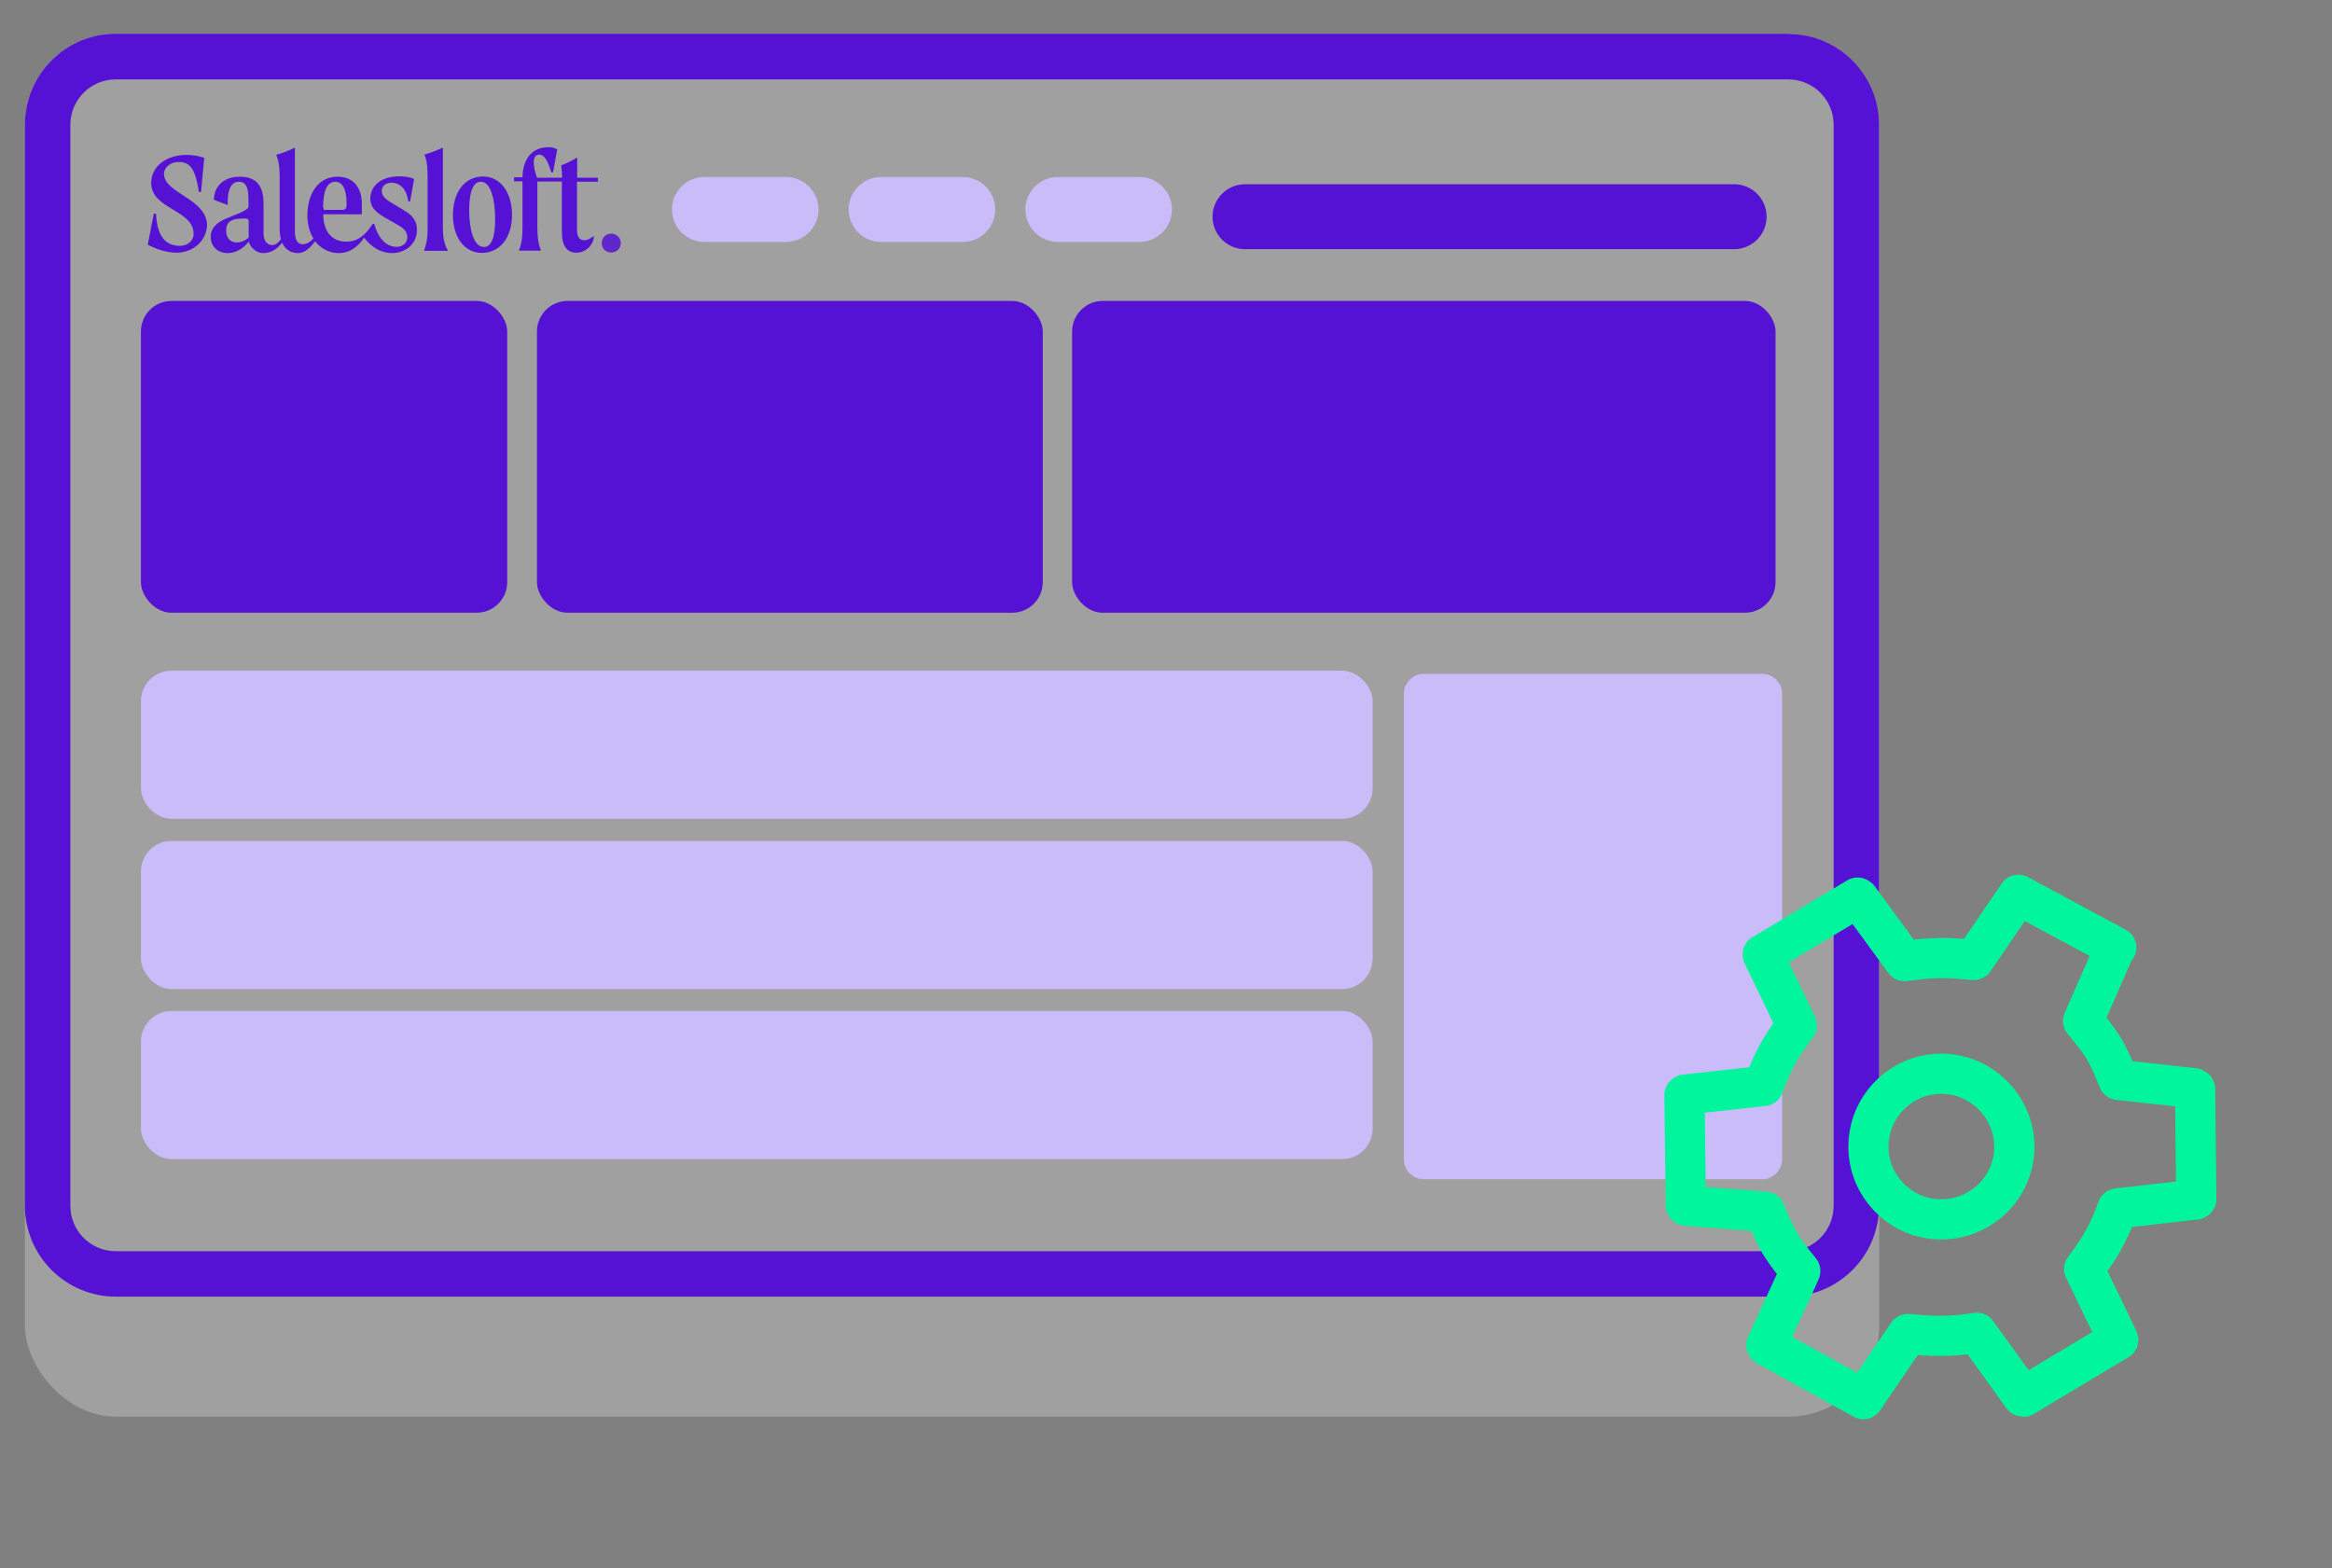 <?xml version="1.0" encoding="UTF-8"?><svg id="Layer_1" xmlns="http://www.w3.org/2000/svg" viewBox="0 0 116 78"><rect x="0" y="0" width="116" height="78" fill="#808080" stroke="none"/><g style="opacity:.25;"><rect x="1.24" y="1.68" width="92.24" height="68.79" rx="4.52" ry="4.52" style="fill:#fff;"/></g><path d="M88.95,3.95c1.25,0,2.26,1.01,2.26,2.26v53.77c0,1.25-1.01,2.26-2.26,2.26H5.76c-1.25,0-2.26-1.01-2.26-2.26V6.21c0-1.25,1.01-2.26,2.26-2.26h83.19M88.95,1.68H5.76C3.26,1.68,1.24,3.71,1.24,6.21v53.77c0,2.5,2.03,4.52,4.52,4.52h83.19c2.5,0,4.52-2.03,4.52-4.52V6.21c0-2.5-2.03-4.52-4.52-4.52h0Z" style="fill:#5512d5;"/><line x1="52.62" y1="10.42" x2="56.68" y2="10.42" style="fill:none; stroke:#cabbf9; stroke-linecap:round; stroke-miterlimit:10; stroke-width:3.23px;"/><line x1="43.83" y1="10.42" x2="47.89" y2="10.42" style="fill:none; stroke:#cabbf9; stroke-linecap:round; stroke-miterlimit:10; stroke-width:3.23px;"/><g id="Salesloft"><path d="M20.08,10.45l-.4-.24c-.45-.25-.69-.42-.69-.72,0-.23.2-.4.47-.4.53,0,.78.42.85.93h.09l.2-1.12c-.18-.08-.45-.13-.73-.13-.97,0-1.45.52-1.45,1.11,0,.5.42.77.74.95l.56.32c.37.19.54.38.54.66,0,.21-.16.47-.54.47-.52,0-.93-.47-1.1-1.14h-.08l-.21.29c-.28.33-.59.59-1.1.59-.78,0-1.15-.58-1.15-1.36h1.92v-.52c0-.72-.35-1.35-1.21-1.35-1.01,0-1.5.91-1.5,1.93,0,.45.11.83.3,1.14-.13.14-.3.29-.54.29-.25,0-.38-.24-.38-.61v-4.2s-.05.03-.08.04c-.29.14-.56.24-.85.32.01.03.03.05.03.08.13.33.14.72.14,1.14v2.49c0,.19.03.35.06.49-.1.14-.24.29-.43.29-.24,0-.43-.19-.43-.57v-1.45c0-.63-.13-1.38-1.17-1.38-.92,0-1.3.58-1.3,1.15l.69.26s-.09-1.16.54-1.16c.5,0,.49.57.49,1.06v.18c0,.11-.26.26-.77.45-.44.18-1.11.4-1.11,1.05,0,.47.34.81.85.81.4,0,.79-.23,1.05-.58.01.18.29.58.72.58s.74-.26.93-.52c.16.35.45.52.79.52.37,0,.66-.32.85-.59.29.37.71.59,1.19.59.59,0,1.01-.39,1.25-.77.15.2.63.77,1.39.77.63,0,1.24-.42,1.24-1.15.01-.54-.35-.81-.64-.97ZM12.37,11.82c-.16.13-.37.24-.58.24-.37,0-.54-.26-.54-.58,0-.42.21-.61.87-.61.23,0,.25.03.25.16v.78ZM16.07,10.35c0-.86.2-1.31.61-1.31.33,0,.56.33.56,1.07,0,.29-.04.33-.26.33h-.88v-.09Z" style="fill:#5512d5;"/><path d="M22.03,11.39v-4.05c-.32.15-.61.26-.92.35.15.33.16.76.16,1.2v2.49c0,.39-.03.69-.18,1.1h1.2s-.26-.35-.26-1.09Z" style="fill:#5512d5;"/><path d="M24.03,8.78c-.9,0-1.5.76-1.5,1.92,0,1.09.56,1.88,1.44,1.88s1.5-.74,1.5-1.89c0-1.09-.56-1.91-1.44-1.91ZM24.05,12.28c-.49,0-.71-.88-.71-1.83,0-.9.19-1.41.58-1.41.5,0,.71.92.71,1.87s-.2,1.38-.58,1.38Z" style="fill:#5512d5;"/><path d="M28.71,9.04h1.03v-.2h-1.03v-1.01c-.25.16-.52.29-.79.39.03.26.03.43.04.62h-1.25c-.1-.3-.16-.56-.16-.76,0-.25.09-.39.29-.39s.4.25.58.88h.09l.21-1.14s-.18-.11-.43-.11c-.92,0-1.29.71-1.3,1.5h-.42v.2h.42v2.26c0,.39-.01.76-.18,1.19h1.1c-.16-.42-.18-.79-.18-1.19v-2.25h1.22v2.54c0,.66.26,1,.71,1,.52,0,.88-.43.88-.83-.18.13-.32.21-.47.21-.37,0-.37-.4-.37-.57v-2.35Z" style="fill:#5512d5;"/><path d="M8.16,8.65c0-.33.32-.59.72-.59.52,0,.83.24,1.01,1.49h.11l.16-1.7c-1.17-.4-2.61.03-2.64,1.25,0,1.32,2.11,1.32,2.11,2.54,0,.35-.32.59-.67.59-.93,0-1.15-.78-1.2-1.6h-.11l-.3,1.54s.69.4,1.44.4c.9-.01,1.49-.67,1.51-1.36,0-1.32-2.14-1.6-2.14-2.55Z" style="fill:#5512d5;"/><path d="M29.93,12.09c0-.25.2-.47.47-.47s.48.21.48.47-.2.47-.47.47c-.29.01-.48-.21-.48-.47Z" style="fill:#5512d5; opacity:.85;"/></g><line x1="35.04" y1="10.42" x2="39.1" y2="10.42" style="fill:none; stroke:#cabbf9; stroke-linecap:round; stroke-miterlimit:10; stroke-width:3.23px;"/><line x1="61.93" y1="10.78" x2="86.26" y2="10.78" style="fill:none; stroke:#5512d5; stroke-linecap:round; stroke-miterlimit:10; stroke-width:3.23px;"/><rect x="70.83" y="34.52" width="16.82" height="23.14" style="fill:#cabbf9; stroke:#cabbf9; stroke-linecap:round; stroke-linejoin:round; stroke-width:2px;"/><rect x="26.71" y="14.97" width="25.16" height="15.51" rx="1.52" ry="1.52" style="fill:#5512d5;"/><rect x="53.33" y="14.97" width="34.99" height="15.51" rx="1.52" ry="1.52" style="fill:#5512d5;"/><rect x="7.01" y="14.97" width="18.22" height="15.51" rx="1.52" ry="1.52" style="fill:#5512d5;"/><rect x="7.01" y="33.36" width="61.27" height="7.37" rx="1.52" ry="1.52" style="fill:#cabbf9;"/><rect x="7.01" y="41.83" width="61.27" height="7.37" rx="1.52" ry="1.52" style="fill:#cabbf9;"/><rect x="7.01" y="50.29" width="61.27" height="7.37" rx="1.52" ry="1.52" style="fill:#cabbf9;"/><path d="M105.27,47.13l-4.87-2.62-2.21,3.24-.4-.03c-.89-.1-1.78-.08-2.67.04l-.38.05-2.29-3.13s-.03-.02-.05-.03l-4.72,2.83,1.7,3.53-.23.31c-.53.7-.96,1.48-1.28,2.31l-.15.39-3.9.43s-.02.01-.03.02l.07,5.48s0,0,0,0c0,.02.03.03.04.03l3.91.3.15.36c.16.41.35.81.57,1.2.23.37.49.73.77,1.07h0s.25.31.25.31l-.16.37-1.53,3.32.02.03,4.81,2.66,2.21-3.24.4.03c.89.09,1.78.08,2.66-.04l.38-.05,2.27,3.16s.03.02.04.02l4.72-2.83-1.7-3.53.23-.31c.53-.71.97-1.48,1.28-2.31l.15-.39,3.89-.44.03-.02-.06-5.48s-.03-.03-.05-.04l-3.76-.41-.15-.35c-.16-.41-.35-.81-.57-1.2-.23-.37-.5-.73-.79-1.07h0s-.25-.31-.25-.31l1.58-3.61s.03-.03.03-.05ZM98.43,60.14c-.82.49-1.81.64-2.74.41-.93-.23-1.73-.83-2.23-1.65s-.64-1.81-.41-2.74c.23-.93.83-1.73,1.65-2.23s1.81-.64,2.74-.41c.93.23,1.73.83,2.23,1.65.5.82.66,1.81.42,2.75-.23.93-.83,1.74-1.67,2.22Z" style="fill:none; stroke:#01f59d; stroke-linecap:round; stroke-linejoin:round; stroke-width:2px;"/></svg>